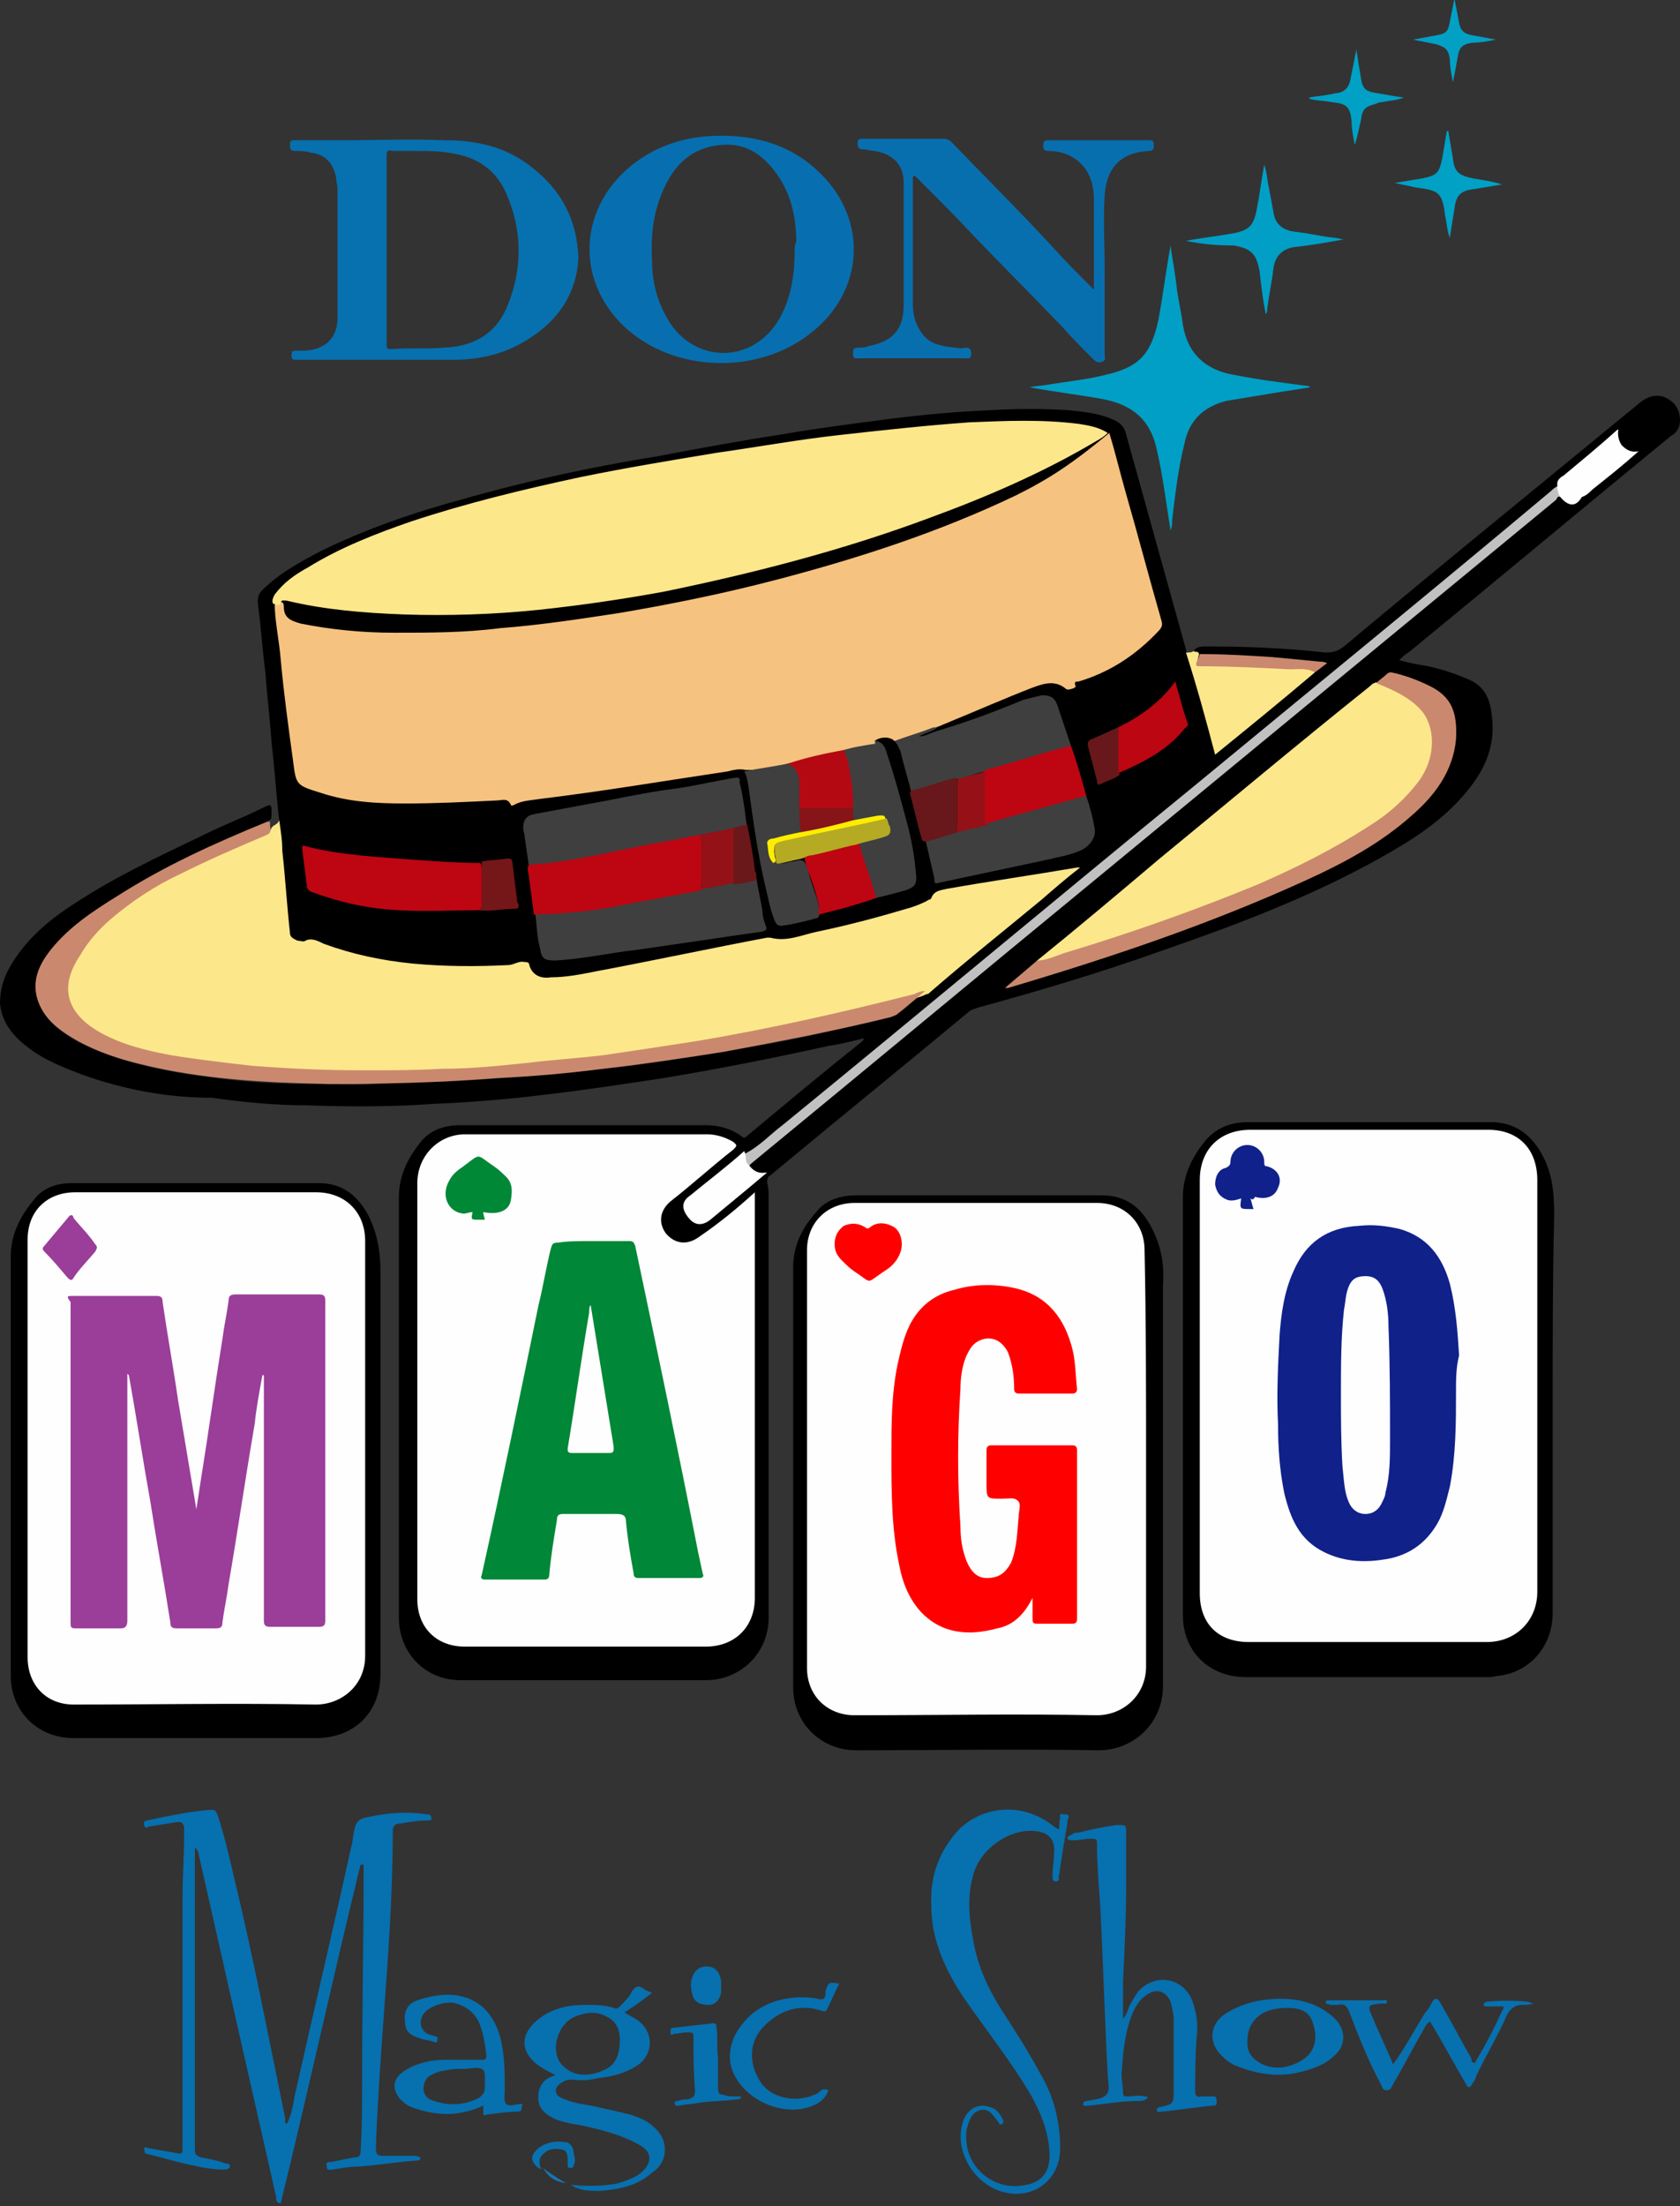 <?xml version="1.0" encoding="UTF-8"?> <svg xmlns="http://www.w3.org/2000/svg" width="64" height="84" viewBox="0 0 64 84" fill="none"><rect x="0" y="0" width="64" height="84" fill="#333333" stroke="none"/><g clip-path="url(#clip0)"><path d="M10.637 31.232C10.521 30.245 10.462 29.258 10.345 28.271C10.287 27.4 10.17 26.471 10.111 25.601C9.995 24.73 9.936 23.801 9.819 22.93C9.819 22.698 9.878 22.582 9.995 22.466C10.637 21.827 11.397 21.421 12.157 21.015C13.911 20.144 15.781 19.505 17.71 18.983C20.164 18.286 22.619 17.764 25.132 17.357C26.652 17.067 28.23 16.777 29.75 16.545C31.094 16.312 32.438 16.138 33.783 15.964C35.127 15.79 36.413 15.674 37.757 15.616C38.751 15.558 39.686 15.558 40.679 15.616C41.264 15.674 41.848 15.732 42.374 15.964C42.667 16.08 42.842 16.254 42.901 16.545C43.66 19.273 44.42 22.001 45.18 24.73C45.18 24.788 45.238 24.846 45.238 24.904C45.355 25.02 45.355 25.194 45.414 25.31C45.706 26.355 45.998 27.342 46.29 28.387C46.349 28.619 46.349 28.619 46.524 28.445C47.752 27.458 48.92 26.471 50.09 25.484C50.148 25.426 50.265 25.368 50.323 25.194C48.745 25.02 47.226 24.904 45.648 24.904C45.589 24.904 45.472 24.904 45.472 24.788C45.589 24.614 45.764 24.614 45.94 24.614C47.459 24.614 48.979 24.672 50.499 24.846C50.791 24.846 50.966 24.788 51.2 24.614C54.941 21.479 58.74 18.402 62.48 15.325C62.773 15.093 63.123 14.977 63.474 15.151C63.825 15.325 64 15.616 64 16.022C64 16.254 63.883 16.486 63.649 16.603C60.318 19.331 56.986 22.117 53.655 24.846C53.538 24.904 53.421 25.02 53.304 25.136C53.713 25.252 54.064 25.31 54.415 25.368C54.941 25.484 55.467 25.659 55.993 25.891C56.519 26.123 56.752 26.587 56.811 27.11C57.045 28.503 56.46 29.548 55.525 30.535C54.532 31.58 53.304 32.276 52.018 32.973C49.505 34.308 46.875 35.295 44.186 36.224C41.907 37.037 39.569 37.733 37.231 38.372C37.114 38.43 36.997 38.43 36.88 38.546C34.367 40.636 31.854 42.668 29.341 44.757C29.224 44.816 29.224 44.932 29.224 45.048C29.282 45.222 29.282 45.454 29.282 45.628C29.282 50.969 29.282 56.252 29.282 61.592C29.282 62.927 28.23 63.972 26.886 63.972C23.788 63.972 20.632 63.972 17.534 63.972C16.19 63.972 15.196 62.927 15.196 61.592C15.196 56.252 15.196 50.911 15.196 45.57C15.196 44.757 15.547 44.061 16.073 43.422C16.424 43.016 16.95 42.842 17.534 42.842C20.632 42.842 23.73 42.842 26.886 42.842C27.353 42.842 27.821 42.958 28.23 43.248C28.289 43.306 28.347 43.364 28.464 43.248C29.925 42.029 31.386 40.81 32.847 39.649C32.847 39.649 32.906 39.591 32.906 39.533C32.438 39.649 31.971 39.765 31.562 39.823C29.457 40.288 27.412 40.694 25.308 41.042C23.788 41.274 22.268 41.507 20.749 41.681C19.346 41.855 17.943 41.971 16.541 42.029C14.963 42.145 13.326 42.145 11.748 42.087C10.521 42.087 9.293 41.971 8.066 41.797C6.429 41.797 4.793 41.507 3.156 40.926C2.396 40.636 1.637 40.346 0.994 39.823C0.468 39.417 0.058 38.894 0 38.198C0 37.733 0.117 37.269 0.351 36.862C0.935 35.818 1.812 35.063 2.805 34.424C4.384 33.379 6.137 32.567 7.832 31.754C8.533 31.406 9.293 31.115 9.995 30.767C10.345 30.593 10.345 30.593 10.345 30.999C10.345 31.115 10.345 31.232 10.228 31.232C10.17 31.29 10.053 31.348 9.995 31.406C8.826 31.87 7.715 32.392 6.605 32.973C5.319 33.612 4.091 34.308 2.981 35.237C2.572 35.585 2.104 36.05 1.753 36.572C1.169 37.443 1.286 38.198 1.987 38.952C2.572 39.533 3.332 39.881 4.15 40.171C5.436 40.636 6.78 40.868 8.183 41.042C9.468 41.216 10.813 41.274 12.099 41.274C12.8 41.274 13.56 41.332 14.261 41.274C15.313 41.216 16.365 41.216 17.417 41.158C18.469 41.1 19.521 41.042 20.573 40.926C21.918 40.81 23.204 40.694 24.489 40.52C26.594 40.229 28.639 39.881 30.685 39.475C31.737 39.242 32.731 39.01 33.724 38.778C33.958 38.72 34.192 38.604 34.367 38.488C34.659 38.256 34.893 38.023 35.185 37.791C37.056 36.224 38.984 34.657 40.913 33.089C40.036 33.205 39.218 33.379 38.4 33.495C37.582 33.612 36.822 33.786 36.004 33.902C35.828 33.902 35.653 34.018 35.536 34.192C35.419 34.366 35.244 34.424 35.069 34.482C34.367 34.773 33.607 34.889 32.847 35.121C31.971 35.353 31.036 35.527 30.159 35.76C29.984 35.818 29.75 35.818 29.574 35.818C29.341 35.76 29.107 35.818 28.873 35.876C26.477 36.34 24.022 36.862 21.626 37.269C21.275 37.327 20.924 37.385 20.573 37.269C20.398 37.211 20.223 37.095 20.106 36.92C19.989 36.688 19.872 36.63 19.638 36.746C18.937 36.92 18.294 36.862 17.593 36.862C17.359 36.862 17.125 36.862 16.891 36.862C15.255 36.804 13.677 36.63 12.157 35.992C12.04 35.934 11.923 35.934 11.748 35.934C11.573 35.992 11.456 35.934 11.28 35.934C11.105 35.876 10.988 35.76 10.988 35.527C10.871 34.25 10.754 32.973 10.579 31.638C10.579 31.464 10.696 31.348 10.637 31.232Z" fill="black"></path><path d="M10.637 31.232C10.696 31.638 10.754 31.986 10.754 32.392C10.871 33.437 10.93 34.482 11.047 35.527C11.047 35.701 11.222 35.76 11.339 35.818C11.456 35.818 11.573 35.876 11.631 35.818C11.865 35.701 12.099 35.818 12.332 35.934C13.443 36.34 14.553 36.572 15.722 36.688C16.95 36.804 18.177 36.804 19.346 36.746C19.58 36.746 19.755 36.572 19.989 36.63C20.047 36.63 20.164 36.63 20.164 36.746C20.281 37.153 20.632 37.269 20.983 37.211C21.567 37.211 22.152 37.095 22.736 36.978C24.899 36.572 27.061 36.108 29.224 35.701C29.282 35.701 29.282 35.701 29.341 35.701C29.984 35.876 30.568 35.585 31.152 35.469C32.263 35.237 33.373 34.947 34.542 34.598C34.776 34.54 35.069 34.424 35.302 34.308C35.361 34.25 35.478 34.25 35.478 34.192C35.594 33.902 35.828 33.902 36.062 33.844C37.699 33.553 39.335 33.321 41.03 33.031C41.03 33.031 41.089 33.031 41.147 33.031C40.621 33.437 40.153 33.844 39.686 34.25C38.283 35.411 36.822 36.572 35.419 37.791C35.361 37.849 35.361 37.849 35.302 37.849C35.069 37.965 34.835 38.023 34.601 38.081C32.146 38.72 29.633 39.242 27.12 39.707C25.717 39.939 24.314 40.171 22.911 40.346C21.626 40.52 20.34 40.636 19.054 40.694C17.768 40.752 16.541 40.81 15.255 40.868C14.32 40.926 13.326 40.868 12.391 40.81C10.462 40.752 8.592 40.636 6.721 40.288C5.728 40.113 4.793 39.881 3.858 39.417C3.39 39.184 2.981 38.894 2.747 38.43C2.455 37.965 2.513 37.443 2.689 36.92C2.981 36.224 3.448 35.643 4.033 35.121C5.26 33.96 6.721 33.263 8.183 32.625C8.767 32.392 9.352 32.102 9.936 31.87C10.111 31.812 10.287 31.696 10.345 31.522C10.404 31.406 10.579 31.406 10.637 31.232Z" fill="#FDE78B"></path><path d="M59.149 53.465C59.149 56.135 59.149 58.748 59.149 61.418C59.149 62.637 58.331 63.624 57.162 63.798C57.045 63.798 56.869 63.856 56.752 63.856C53.655 63.856 50.557 63.856 47.459 63.856C46.29 63.856 45.355 63.16 45.121 62.057C45.063 61.824 45.063 61.592 45.063 61.36C45.063 56.077 45.063 50.853 45.063 45.57C45.063 44.757 45.414 44.061 45.881 43.48C46.29 42.958 46.875 42.726 47.518 42.726C50.615 42.726 53.713 42.726 56.811 42.726C57.746 42.726 58.389 43.248 58.798 44.061C59.149 44.757 59.207 45.454 59.207 46.267C59.149 48.589 59.149 51.027 59.149 53.465Z" fill="black"></path><path d="M0.409 55.787C0.409 53.117 0.409 50.446 0.409 47.834C0.409 47.021 0.76 46.325 1.286 45.686C1.637 45.222 2.163 45.048 2.747 45.048C5.903 45.048 9.059 45.048 12.157 45.048C13.034 45.048 13.618 45.512 14.027 46.267C14.378 46.963 14.495 47.66 14.495 48.473C14.495 53.581 14.495 58.632 14.495 63.74C14.495 65.191 13.501 66.178 12.04 66.178C8.942 66.178 5.845 66.178 2.805 66.178C1.403 66.178 0.409 65.133 0.409 63.798C0.409 61.128 0.409 58.458 0.409 55.787Z" fill="black"></path><path d="M44.303 56.252C44.303 58.922 44.303 61.534 44.303 64.204C44.303 65.598 43.193 66.643 41.848 66.643C38.751 66.585 35.653 66.643 32.614 66.643C31.269 66.643 30.217 65.598 30.217 64.263C30.217 58.922 30.217 53.581 30.217 48.24C30.217 47.428 30.568 46.731 31.094 46.151C31.445 45.686 32.029 45.512 32.614 45.512C35.711 45.512 38.868 45.512 41.965 45.512C42.901 45.512 43.485 45.977 43.894 46.789C44.245 47.486 44.362 48.182 44.303 48.937C44.303 51.375 44.303 53.813 44.303 56.252Z" fill="black"></path><path d="M41.673 11.03C41.673 10.507 41.673 10.043 41.673 9.636C41.673 8.94 41.673 8.301 41.673 7.605C41.673 6.908 41.439 6.269 40.738 5.921C40.504 5.805 40.212 5.747 39.92 5.747C39.744 5.747 39.744 5.631 39.744 5.515C39.744 5.341 39.861 5.341 39.92 5.341C41.206 5.341 42.491 5.341 43.777 5.341C43.894 5.341 43.953 5.341 43.953 5.515C43.953 5.631 43.953 5.747 43.777 5.747C42.55 5.805 42.141 6.56 42.082 7.431C42.024 8.359 42.082 9.346 42.082 10.275C42.082 11.378 42.082 12.423 42.082 13.526C42.082 13.584 42.141 13.7 42.024 13.758C41.907 13.816 41.79 13.816 41.673 13.7C41.264 13.294 40.855 12.887 40.446 12.423C39.335 11.262 38.166 10.101 37.056 8.94C36.354 8.185 35.653 7.489 34.893 6.734L34.835 6.676L34.776 6.734C34.776 8.359 34.776 9.985 34.776 11.61C34.776 12.017 34.893 12.423 35.185 12.771C35.478 13.12 35.887 13.178 36.354 13.236C36.471 13.236 36.588 13.294 36.764 13.236C36.939 13.236 36.997 13.294 36.997 13.468C36.997 13.7 36.88 13.642 36.764 13.642C35.419 13.642 34.075 13.642 32.731 13.642C32.614 13.642 32.497 13.7 32.497 13.468C32.497 13.294 32.497 13.236 32.731 13.236C32.847 13.236 32.964 13.236 33.081 13.178C34.017 13.003 34.426 12.539 34.426 11.61C34.426 10.043 34.426 8.475 34.426 6.966C34.426 6.269 34.017 5.863 33.315 5.747C33.198 5.747 33.023 5.689 32.906 5.689C32.731 5.689 32.672 5.631 32.672 5.457C32.672 5.283 32.731 5.283 32.906 5.283C33.9 5.283 34.952 5.283 35.945 5.283C36.062 5.283 36.179 5.341 36.237 5.399C37.523 6.734 38.868 8.069 40.153 9.462C40.621 9.985 41.147 10.507 41.673 11.03Z" fill="#086FAF"></path><path d="M10.287 31.464C10.345 31.638 10.287 31.754 10.111 31.812C9.001 32.276 7.949 32.741 6.897 33.263C5.903 33.728 5.026 34.308 4.208 35.005C3.741 35.411 3.332 35.876 3.039 36.398C2.221 37.617 2.572 38.604 3.799 39.301C4.617 39.765 5.553 39.997 6.488 40.171C7.54 40.346 8.592 40.462 9.585 40.578C11.047 40.694 12.449 40.752 13.911 40.752C14.904 40.752 15.839 40.752 16.833 40.694C17.943 40.694 19.054 40.578 20.164 40.462C21.099 40.346 22.093 40.288 23.028 40.171C24.197 39.997 25.366 39.823 26.477 39.649C29.282 39.184 32.088 38.546 34.835 37.849C34.952 37.791 35.069 37.733 35.244 37.733C34.893 38.023 34.542 38.314 34.192 38.604C34.133 38.662 34.075 38.662 33.958 38.72C31.854 39.243 29.691 39.649 27.529 40.055C26.009 40.288 24.489 40.52 22.97 40.694C21.626 40.868 20.34 40.984 18.995 41.042C16.833 41.216 14.67 41.274 12.508 41.274C10.111 41.216 7.715 41.1 5.377 40.52C4.384 40.288 3.39 39.939 2.513 39.359C1.987 39.01 1.578 38.604 1.403 37.965C1.227 37.269 1.52 36.688 1.929 36.166C2.63 35.295 3.507 34.715 4.442 34.134C6.254 32.973 8.183 32.102 10.17 31.29C10.17 31.29 10.228 31.29 10.287 31.29C10.287 31.348 10.287 31.406 10.287 31.464Z" fill="#CA896E"></path><path d="M44.595 20.202C44.42 19.157 44.303 18.112 44.069 17.125C43.836 16.022 43.193 15.442 42.082 15.209C41.147 15.035 40.153 14.919 39.218 14.745C39.511 14.687 39.744 14.687 40.036 14.629C40.738 14.513 41.381 14.455 42.082 14.28C43.368 13.99 43.836 13.526 44.128 12.191C44.303 11.262 44.42 10.275 44.595 9.346C44.654 9.869 44.771 10.391 44.829 10.972C44.888 11.436 45.005 11.9 45.063 12.365C45.238 13.468 45.94 14.106 47.05 14.28C47.927 14.455 48.862 14.571 49.739 14.687C49.797 14.687 49.856 14.687 49.914 14.745C49.563 14.803 49.213 14.861 48.804 14.919C48.102 15.035 47.401 15.151 46.7 15.267C45.823 15.5 45.297 16.022 45.121 16.893C44.888 17.822 44.771 18.808 44.654 19.795C44.654 19.97 44.654 20.028 44.595 20.202Z" fill="#019FC5"></path><path d="M45.472 24.788C45.531 24.846 45.589 24.788 45.648 24.846C45.706 24.904 45.648 24.962 45.648 25.02C45.589 25.194 45.648 25.252 45.823 25.252C46.583 25.252 47.401 25.252 48.161 25.31C48.687 25.31 49.213 25.368 49.797 25.426C49.914 25.426 50.031 25.426 50.09 25.601C48.862 26.645 47.576 27.69 46.29 28.735C45.94 27.4 45.589 26.123 45.18 24.846C45.297 24.846 45.414 24.846 45.472 24.788Z" fill="#FDE78B"></path><path d="M45.18 9.172C45.764 9.056 46.349 8.998 46.992 8.882C47.576 8.766 47.752 8.592 47.868 8.011C47.985 7.431 48.044 6.908 48.161 6.269C48.278 6.618 48.278 6.908 48.336 7.14C48.395 7.431 48.453 7.779 48.511 8.069C48.57 8.533 48.862 8.766 49.33 8.824C49.856 8.882 50.323 8.998 50.849 9.056C50.966 9.056 51.083 9.114 51.2 9.114C50.557 9.23 49.914 9.346 49.33 9.404C48.862 9.462 48.57 9.753 48.511 10.217C48.453 10.739 48.336 11.262 48.278 11.726C48.278 11.784 48.278 11.9 48.219 11.959C48.102 11.378 48.044 10.855 47.985 10.333C47.868 9.695 47.693 9.462 46.992 9.346C46.29 9.346 45.764 9.288 45.18 9.172Z" fill="#019FC5"></path><path d="M53.129 6.966C53.48 6.908 53.83 6.85 54.181 6.792C54.765 6.676 54.824 6.56 54.941 6.037C54.999 5.689 55.058 5.341 55.116 4.992C55.116 4.992 55.116 4.992 55.174 4.992C55.233 5.341 55.291 5.689 55.35 6.037C55.408 6.56 55.584 6.676 56.11 6.792C56.46 6.85 56.869 6.908 57.22 7.024C56.869 7.082 56.519 7.14 56.168 7.198C55.642 7.256 55.467 7.431 55.408 7.953C55.35 8.301 55.291 8.65 55.233 9.056C55.116 8.766 55.116 8.475 55.057 8.243C54.941 7.314 54.824 7.256 53.947 7.14C53.655 7.082 53.421 7.024 53.129 6.966C53.129 7.024 53.129 6.966 53.129 6.966Z" fill="#01A0C5"></path><path d="M51.609 5.515C51.551 5.225 51.492 4.934 51.492 4.644C51.434 4.064 51.317 3.947 50.732 3.889C50.44 3.831 50.148 3.831 49.914 3.773C49.914 3.773 49.914 3.773 49.856 3.715C50.148 3.657 50.382 3.657 50.615 3.599C50.732 3.599 50.849 3.541 50.966 3.541C51.258 3.483 51.375 3.309 51.434 3.077C51.492 2.786 51.551 2.496 51.609 2.206C51.609 2.09 51.668 2.032 51.668 1.858C51.726 2.264 51.785 2.612 51.843 2.961C51.901 3.367 52.018 3.483 52.427 3.541C52.778 3.599 53.07 3.657 53.48 3.715C53.187 3.831 52.895 3.831 52.661 3.889C52.603 3.889 52.544 3.889 52.427 3.947C52.018 4.064 51.901 4.122 51.843 4.586C51.785 4.818 51.726 5.167 51.609 5.515C51.668 5.515 51.668 5.515 51.609 5.515Z" fill="#01A0C5"></path><path d="M55.35 3.135C55.291 2.844 55.233 2.554 55.233 2.264C55.174 1.858 55.057 1.8 54.707 1.683C54.415 1.625 54.122 1.567 53.83 1.509C54.122 1.451 54.473 1.393 54.765 1.335C55.116 1.277 55.174 1.161 55.233 0.813C55.291 0.522 55.35 0.232 55.408 -0.058C55.467 0.232 55.525 0.58 55.584 0.871C55.642 1.161 55.759 1.277 56.051 1.335C56.343 1.393 56.694 1.451 56.986 1.509C56.694 1.567 56.402 1.625 56.11 1.625C55.7 1.683 55.584 1.8 55.525 2.206C55.467 2.554 55.408 2.844 55.35 3.135Z" fill="#02A0C5"></path><path d="M34.075 28.213C33.9 28.039 33.549 28.039 33.315 28.213H33.373C33.49 28.329 33.432 28.329 33.315 28.387C33.14 28.445 32.964 28.445 32.847 28.445C32.614 28.503 32.38 28.503 32.146 28.561C31.386 28.735 30.685 28.91 29.984 29.084C29.574 29.2 29.107 29.258 28.698 29.316C28.581 29.316 28.464 29.316 28.405 29.316C28.172 29.258 27.938 29.316 27.704 29.374C25.366 29.722 22.97 30.128 20.573 30.419C20.223 30.477 19.872 30.477 19.58 30.651C19.521 30.651 19.521 30.709 19.463 30.651C19.346 30.361 19.112 30.477 18.937 30.477C17.768 30.535 16.599 30.593 15.43 30.593C14.32 30.593 13.268 30.535 12.216 30.187C11.28 29.896 11.28 29.896 11.164 28.968C10.988 27.69 10.813 26.413 10.696 25.136C10.637 24.381 10.462 23.627 10.462 22.93C10.579 22.872 10.637 22.93 10.754 22.93C10.813 22.988 10.813 23.046 10.813 23.104C10.813 23.511 11.047 23.627 11.456 23.743C12.625 23.975 13.794 24.091 15.021 24.091C16.365 24.091 17.71 24.091 19.054 23.917C20.573 23.801 22.093 23.569 23.613 23.337C25.658 22.988 27.646 22.582 29.633 22.059C32.731 21.247 35.77 20.26 38.692 18.867C39.978 18.228 40.855 17.648 42.258 16.486C42.491 17.241 42.667 17.996 42.9 18.809C43.368 20.434 43.777 22.001 44.245 23.627C44.303 23.801 44.245 23.917 44.128 24.033C43.251 24.962 42.258 25.601 41.089 25.949C40.972 25.949 40.913 25.949 40.972 26.123C41.03 26.181 40.679 26.297 40.621 26.239C40.212 25.891 39.803 26.007 39.335 26.181C38.283 26.587 37.231 27.052 36.237 27.458C36.12 27.516 35.945 27.574 35.828 27.632C35.361 27.806 34.893 27.981 34.484 28.155C34.25 28.213 34.192 28.271 34.075 28.213Z" fill="#F6C27F"></path><path d="M28.756 45.396C28.756 45.512 28.756 45.628 28.756 45.686C28.756 50.737 28.756 55.787 28.756 60.838C28.756 61.941 27.996 62.695 26.886 62.695C23.847 62.695 20.749 62.695 17.71 62.695C16.599 62.695 15.898 61.941 15.898 60.896C15.898 55.613 15.898 50.33 15.898 45.048C15.898 44.003 16.716 43.19 17.71 43.19C20.807 43.19 23.905 43.19 26.944 43.19C27.295 43.19 27.646 43.306 27.938 43.48C28.055 43.596 28.113 43.596 27.938 43.77C27.12 44.409 26.36 45.106 25.541 45.744C25.132 46.093 25.074 46.557 25.366 46.963C25.717 47.37 26.184 47.428 26.652 47.08C27.412 46.557 28.055 46.035 28.756 45.396Z" fill="#FEFEFE"></path><path d="M10.696 22.988C10.579 23.104 10.521 22.988 10.404 22.988C10.345 22.872 10.404 22.756 10.462 22.64C10.813 22.175 11.222 21.885 11.748 21.595C12.975 20.84 14.32 20.318 15.664 19.854C17.768 19.157 19.931 18.634 22.093 18.17C23.788 17.822 25.542 17.531 27.295 17.241C28.931 17.009 30.51 16.719 32.146 16.545C33.724 16.37 35.302 16.196 36.939 16.08C38.342 16.022 39.686 15.964 41.089 16.138C41.439 16.196 41.848 16.254 42.199 16.486C42.082 16.603 41.907 16.719 41.79 16.777C39.744 17.996 37.582 18.925 35.361 19.737C32.088 20.956 28.698 21.827 25.308 22.524C23.73 22.814 22.152 23.046 20.515 23.22C18.82 23.395 17.067 23.453 15.372 23.395C13.852 23.337 12.391 23.22 10.93 22.872C10.813 22.872 10.696 22.814 10.696 22.988Z" fill="#FDE78B"></path><path d="M39.511 36.572C41.089 35.295 42.608 34.018 44.186 32.683C46.875 30.477 49.505 28.271 52.194 26.123C52.252 26.065 52.31 26.007 52.369 26.007C52.427 25.949 52.486 26.007 52.544 26.007C53.012 26.181 53.421 26.355 53.83 26.645C54.532 27.168 54.824 28.155 54.473 29.026C54.181 29.722 53.713 30.245 53.129 30.767C51.843 31.87 50.323 32.625 48.804 33.321C47.459 33.96 46.057 34.482 44.712 35.005C43.076 35.585 41.439 36.108 39.803 36.63C39.686 36.63 39.569 36.746 39.511 36.572Z" fill="#FDE78B"></path><path d="M20.164 33.089C20.106 32.683 20.047 32.276 19.989 31.87C19.989 31.754 19.931 31.638 19.931 31.522C19.931 31.232 20.047 31.057 20.34 30.999C21.275 30.825 22.21 30.651 23.145 30.477C24.022 30.303 24.899 30.128 25.834 30.012C26.594 29.896 27.295 29.722 28.055 29.606C28.23 29.606 28.172 29.722 28.172 29.78C28.289 30.245 28.347 30.651 28.405 31.115C28.405 31.232 28.464 31.406 28.464 31.522C28.289 31.638 28.113 31.638 27.938 31.696C27.47 31.812 27.003 31.87 26.594 31.986C25.015 32.334 23.379 32.625 21.801 32.915C21.45 32.973 21.041 33.031 20.632 33.031C20.457 32.973 20.281 32.973 20.164 33.089Z" fill="#3F3F3F"></path><path d="M59.441 18.925C59.324 18.867 59.324 18.983 59.266 19.041C53.421 23.859 47.635 28.619 41.79 33.437C37.406 37.037 33.081 40.636 28.698 44.235C28.639 44.293 28.522 44.351 28.522 44.467C28.23 44.351 28.347 44.119 28.347 43.945C28.931 43.654 29.341 43.19 29.808 42.842C35.069 38.546 40.27 34.192 45.531 29.896C50.031 26.181 54.59 22.466 59.09 18.692C59.149 18.634 59.207 18.576 59.324 18.518C59.441 18.576 59.441 18.75 59.441 18.925Z" fill="#C1C1C1"></path><path d="M28.815 33.437C28.873 33.844 28.99 34.308 29.048 34.715C29.048 34.889 29.107 35.063 29.165 35.237C29.224 35.353 29.224 35.411 29.048 35.469C28.23 35.585 27.412 35.701 26.652 35.818C25.834 35.934 25.074 36.05 24.256 36.166C23.204 36.282 22.21 36.514 21.158 36.572C20.749 36.572 20.632 36.514 20.573 36.108C20.457 35.701 20.457 35.295 20.398 34.831C20.515 34.715 20.632 34.715 20.749 34.715C22.385 34.657 23.963 34.308 25.542 34.018C25.951 33.96 26.301 33.902 26.71 33.786C27.12 33.728 27.529 33.612 27.938 33.553C28.23 33.553 28.522 33.495 28.815 33.437Z" fill="#3F3F3F"></path><path d="M39.511 36.572C39.861 36.572 40.212 36.398 40.562 36.282C43.076 35.527 45.531 34.657 47.927 33.67C49.388 33.031 50.791 32.334 52.135 31.464C52.895 30.999 53.538 30.419 54.064 29.722C54.648 28.909 54.707 27.864 54.239 27.168C53.889 26.703 53.362 26.413 52.837 26.181C52.72 26.123 52.544 26.065 52.427 26.007C52.544 25.891 52.72 25.775 52.837 25.659C52.895 25.601 52.953 25.601 53.012 25.601C53.538 25.717 54.005 25.891 54.473 26.123C55.291 26.529 55.525 27.11 55.467 28.155C55.35 29.374 54.648 30.303 53.772 31.057C52.603 32.102 51.2 32.857 49.797 33.495C46.115 35.179 42.316 36.456 38.4 37.617C38.4 37.617 38.342 37.617 38.283 37.617C38.692 37.269 39.101 36.92 39.511 36.572Z" fill="#CA896E"></path><path d="M26.71 33.902C25.775 34.076 24.84 34.25 23.905 34.424C23.087 34.598 22.268 34.715 21.392 34.773C21.041 34.831 20.69 34.773 20.34 34.831C20.281 34.366 20.223 33.96 20.164 33.495C20.164 33.379 20.106 33.205 20.106 33.089C20.106 32.973 20.106 32.915 20.281 32.915C21.976 32.799 23.613 32.334 25.308 32.044C25.717 31.986 26.126 31.87 26.535 31.812C26.652 31.754 26.71 31.87 26.71 31.928C26.769 32.567 26.769 33.147 26.71 33.786C26.769 33.844 26.769 33.844 26.71 33.902Z" fill="#BD0612"></path><path d="M34.075 28.213C34.542 28.039 34.952 27.923 35.419 27.748C35.536 27.69 35.594 27.69 35.711 27.69C35.536 27.864 35.302 27.864 35.01 28.039C35.244 28.039 35.419 27.923 35.594 27.864C36.764 27.516 37.874 27.11 38.984 26.645C39.218 26.587 39.452 26.529 39.686 26.471C39.978 26.471 40.153 26.529 40.27 26.82C40.446 27.342 40.621 27.864 40.796 28.387C40.738 28.445 40.679 28.503 40.563 28.503C39.569 28.793 38.517 29.084 37.523 29.374C37.173 29.432 36.822 29.606 36.471 29.664C35.887 29.838 35.302 30.012 34.718 30.187C34.601 29.664 34.426 29.142 34.309 28.619C34.25 28.503 34.192 28.329 34.075 28.213Z" fill="#3F3F3F"></path><path d="M18.236 34.657C17.242 34.657 16.248 34.715 15.196 34.657C14.027 34.599 12.975 34.366 11.865 33.96C11.748 33.902 11.69 33.844 11.69 33.728C11.631 33.263 11.573 32.799 11.514 32.334C11.514 32.218 11.514 32.16 11.631 32.218C12.975 32.567 14.378 32.625 15.839 32.741C16.657 32.799 17.476 32.857 18.294 32.857C18.352 32.915 18.352 33.031 18.352 33.147C18.352 33.553 18.352 34.018 18.352 34.424C18.411 34.482 18.411 34.599 18.236 34.657Z" fill="#BD0612"></path><path d="M41.381 30.303C41.498 30.651 41.615 31.057 41.673 31.406C41.79 31.812 41.615 32.102 41.264 32.334C40.796 32.567 40.329 32.625 39.861 32.741C38.517 33.031 37.114 33.321 35.77 33.612C35.594 33.67 35.594 33.612 35.594 33.437C35.478 32.915 35.361 32.45 35.244 31.928C35.653 31.812 36.12 31.696 36.53 31.58C36.939 31.464 37.289 31.348 37.699 31.232C38.868 30.883 40.036 30.593 41.147 30.245C41.147 30.303 41.264 30.245 41.381 30.303Z" fill="#3F3F3F"></path><path d="M32.146 28.561C32.497 28.445 32.906 28.387 33.257 28.329C33.315 28.329 33.373 28.329 33.315 28.213C33.607 28.213 33.724 28.445 33.783 28.677C34.075 29.548 34.309 30.419 34.542 31.29C34.718 31.928 34.835 32.567 34.893 33.263C34.952 33.67 34.835 33.786 34.484 33.902C34.075 34.018 33.607 34.134 33.14 34.25C33.081 34.192 33.081 34.134 33.023 34.076C32.906 33.495 32.672 32.973 32.497 32.451C32.497 32.334 32.438 32.276 32.438 32.16C32.497 32.044 32.614 32.044 32.731 31.986C32.964 31.928 33.14 31.87 33.373 31.812C33.666 31.696 33.724 31.638 33.666 31.348C33.666 31.29 33.607 31.232 33.607 31.173C33.549 31.057 33.432 31.115 33.315 31.115C33.14 31.173 32.906 31.173 32.731 31.232C32.614 31.232 32.497 31.29 32.38 31.232C32.263 31.115 32.322 30.941 32.322 30.767C32.322 30.07 32.263 29.374 32.029 28.735C32.146 28.677 32.088 28.619 32.146 28.561Z" fill="#3F3F3F"></path><path d="M28.347 29.374C28.873 29.258 29.399 29.2 29.984 29.084C30.276 29.084 30.393 29.316 30.451 29.548C30.568 29.78 30.51 30.07 30.51 30.361C30.51 30.535 30.51 30.651 30.51 30.825C30.51 31.115 30.568 31.406 30.51 31.696C30.451 31.812 30.334 31.812 30.276 31.87C30.042 31.928 29.867 31.986 29.633 31.986C29.457 32.044 29.399 32.102 29.457 32.276C29.516 32.451 29.516 32.683 29.633 32.857C29.867 32.915 30.042 32.799 30.217 32.799C30.334 32.799 30.451 32.683 30.627 32.799C30.802 33.031 30.802 33.321 30.919 33.612C31.036 33.96 31.152 34.25 31.211 34.598C31.211 34.715 31.269 34.831 31.152 34.947C30.743 35.063 30.276 35.179 29.867 35.237C29.633 35.295 29.574 35.179 29.516 35.063C29.341 34.657 29.282 34.25 29.165 33.786C28.873 32.567 28.698 31.29 28.522 30.012C28.464 29.722 28.464 29.548 28.347 29.374Z" fill="#3F3F3F"></path><path d="M41.381 30.303C40.27 30.593 39.101 30.941 37.991 31.232C37.874 31.29 37.757 31.29 37.64 31.348C37.523 31.406 37.465 31.29 37.465 31.173C37.465 30.593 37.465 30.012 37.465 29.432C37.465 29.374 37.523 29.316 37.523 29.316C38.634 29.026 39.686 28.677 40.796 28.387C41.03 29.026 41.206 29.664 41.381 30.303Z" fill="#BD0612"></path><path d="M42.608 27.69C43.426 27.284 44.186 26.762 44.771 25.949C44.946 26.529 45.063 27.052 45.238 27.516C45.297 27.632 45.18 27.69 45.121 27.748C44.654 28.329 44.069 28.735 43.368 29.084C43.134 29.2 42.901 29.316 42.608 29.432C42.491 29.374 42.491 29.316 42.491 29.2C42.491 28.735 42.491 28.271 42.491 27.864C42.491 27.806 42.55 27.748 42.608 27.69Z" fill="#BC0612"></path><path d="M31.152 34.831C31.269 34.598 31.152 34.308 31.094 34.076C30.977 33.612 30.743 33.147 30.627 32.625C30.685 32.509 30.743 32.509 30.86 32.509C31.386 32.392 31.912 32.218 32.438 32.102C32.555 32.102 32.614 32.044 32.731 32.102C32.906 32.799 33.198 33.495 33.373 34.192C32.555 34.482 31.854 34.657 31.152 34.831Z" fill="#BD0612"></path><path d="M59.441 18.925C59.324 18.75 59.324 18.576 59.324 18.402C59.324 18.286 59.441 18.17 59.558 18.112C60.259 17.531 60.961 16.951 61.604 16.37C61.604 16.37 61.662 16.37 61.662 16.312C61.604 16.545 61.662 16.777 61.779 16.951C61.954 17.125 62.13 17.241 62.422 17.183C61.837 17.706 61.253 18.17 60.669 18.634C60.552 18.75 60.435 18.867 60.259 18.925C60.026 19.331 59.733 19.273 59.441 18.925Z" fill="#FEFEFE"></path><path d="M28.347 43.829C28.464 44.003 28.347 44.235 28.522 44.351C28.698 44.583 28.873 44.699 29.224 44.641C28.815 44.99 28.464 45.28 28.113 45.57C27.763 45.86 27.412 46.151 27.061 46.441C26.769 46.673 26.477 46.673 26.243 46.383C25.951 46.035 25.951 45.744 26.301 45.512C27.003 44.932 27.704 44.409 28.347 43.829Z" fill="#FEFEFE"></path><path d="M36.471 31.696C36.062 31.812 35.711 31.928 35.302 32.044C35.244 32.044 35.185 32.044 35.127 31.986C34.952 31.406 34.835 30.825 34.659 30.187C34.776 30.012 34.952 30.07 35.069 30.012C35.478 29.896 35.945 29.722 36.413 29.606C36.471 29.664 36.471 29.78 36.471 29.896C36.471 30.419 36.471 30.883 36.471 31.406C36.53 31.464 36.53 31.58 36.471 31.696Z" fill="#68181A"></path><path d="M18.236 34.657C18.294 34.599 18.352 34.54 18.352 34.424C18.352 33.902 18.352 33.321 18.352 32.799C18.703 32.741 18.995 32.741 19.346 32.683C19.521 32.683 19.521 32.799 19.521 32.857C19.58 33.321 19.638 33.786 19.697 34.25C19.697 34.308 19.697 34.366 19.755 34.424C19.755 34.54 19.755 34.599 19.638 34.599C19.171 34.599 18.703 34.715 18.236 34.657Z" fill="#751619"></path><path d="M50.09 25.601C49.797 25.426 49.447 25.484 49.154 25.484C47.985 25.426 46.875 25.368 45.706 25.368C45.589 25.368 45.531 25.368 45.589 25.194C45.648 25.078 45.706 24.962 45.706 24.904C46.641 24.904 47.518 24.962 48.453 25.02C49.038 25.078 49.68 25.136 50.265 25.194C50.382 25.194 50.44 25.194 50.557 25.252C50.382 25.368 50.265 25.484 50.09 25.601Z" fill="#CA886E"></path><path d="M42.608 27.69C42.608 28.213 42.608 28.793 42.608 29.316C42.608 29.374 42.608 29.432 42.667 29.49C42.433 29.664 42.199 29.722 41.965 29.838C41.848 29.896 41.79 29.896 41.79 29.722C41.673 29.258 41.556 28.851 41.439 28.387C41.439 28.271 41.439 28.213 41.556 28.155C41.848 28.039 42.199 27.864 42.608 27.69Z" fill="#68181A"></path><path d="M28.815 33.437C28.815 33.553 28.698 33.553 28.639 33.553C28.405 33.612 28.172 33.67 27.938 33.67C27.88 33.612 27.88 33.495 27.88 33.379C27.88 32.857 27.88 32.334 27.88 31.812C27.88 31.696 27.88 31.638 27.938 31.522C28.113 31.464 28.289 31.406 28.464 31.406C28.581 31.986 28.698 32.567 28.756 33.147C28.815 33.263 28.815 33.321 28.815 33.437Z" fill="#6B181A"></path><path d="M58.564 52.769C58.564 55.381 58.564 57.993 58.564 60.605C58.564 61.708 57.746 62.521 56.636 62.521C53.596 62.521 50.615 62.521 47.576 62.521C46.407 62.521 45.706 61.824 45.706 60.663C45.706 55.439 45.706 50.156 45.706 44.932C45.706 43.77 46.466 43.016 47.635 43.016C50.674 43.016 53.655 43.016 56.694 43.016C57.863 43.016 58.564 43.77 58.564 44.932C58.564 47.544 58.564 50.156 58.564 52.769Z" fill="#FEFEFE"></path><path d="M1.052 55.149C1.052 52.478 1.052 49.866 1.052 47.196C1.052 46.093 1.812 45.396 2.864 45.396C5.903 45.396 9.001 45.396 12.04 45.396C13.151 45.396 13.911 46.151 13.911 47.254C13.911 52.536 13.911 57.761 13.911 63.044C13.911 64.204 12.975 64.901 12.04 64.901C8.942 64.843 5.903 64.901 2.805 64.901C1.753 64.901 1.052 64.147 1.052 63.102C1.052 60.431 1.052 57.819 1.052 55.149Z" fill="#FEFEFE"></path><path d="M43.66 55.555C43.66 58.167 43.66 60.838 43.66 63.45C43.66 64.553 42.783 65.308 41.79 65.308C38.692 65.249 35.653 65.308 32.555 65.308C31.503 65.308 30.743 64.553 30.743 63.508C30.743 58.225 30.743 52.885 30.743 47.602C30.743 46.557 31.503 45.802 32.555 45.802C35.653 45.802 38.692 45.802 41.79 45.802C42.842 45.802 43.602 46.557 43.602 47.602C43.66 50.272 43.66 52.943 43.66 55.555Z" fill="#FEFEFE"></path><path d="M20.281 6.386C19.288 5.573 18.119 5.341 16.95 5.341C15.664 5.283 14.32 5.341 13.034 5.341C12.449 5.341 11.806 5.341 11.222 5.341C11.047 5.341 11.047 5.399 11.047 5.515C11.047 5.631 11.047 5.747 11.222 5.747C11.397 5.747 11.631 5.747 11.806 5.805C12.391 5.863 12.683 6.211 12.8 6.734C12.8 6.908 12.858 7.024 12.858 7.198C12.858 8.475 12.858 9.811 12.858 11.088C12.858 11.436 12.858 11.726 12.858 12.075C12.858 12.887 12.391 13.294 11.631 13.352C11.514 13.352 11.397 13.352 11.339 13.352C11.164 13.352 11.105 13.352 11.105 13.526C11.105 13.7 11.164 13.7 11.339 13.7C12.332 13.7 13.326 13.7 14.378 13.7C15.313 13.7 16.307 13.7 17.242 13.7C18.294 13.7 19.288 13.468 20.164 12.887C21.275 12.191 21.976 11.146 22.035 9.811C21.976 8.359 21.392 7.256 20.281 6.386ZM19.346 11.61C18.937 12.655 18.119 13.178 16.95 13.236C16.248 13.294 15.605 13.236 14.904 13.294C14.729 13.294 14.729 13.236 14.729 13.12C14.729 10.739 14.729 8.359 14.729 5.921C14.729 5.747 14.787 5.689 14.963 5.747C15.255 5.747 15.489 5.747 15.781 5.747C16.307 5.747 16.833 5.747 17.359 5.863C18.294 6.037 18.937 6.56 19.288 7.372C19.872 8.708 19.931 10.159 19.346 11.61Z" fill="#0770AF"></path><path d="M31.269 6.618C30.217 5.573 28.931 5.167 27.47 5.167C26.184 5.167 25.015 5.515 24.022 6.328C21.976 8.011 21.918 10.855 23.963 12.597C25.892 14.223 28.99 14.223 30.919 12.655C32.906 11.088 33.081 8.417 31.269 6.618ZM30.276 9.462C30.276 10.391 30.159 11.32 29.691 12.133C28.698 13.874 26.418 13.874 25.425 12.133C25.015 11.436 24.84 10.681 24.84 9.927C24.782 8.882 24.899 7.895 25.425 6.908C25.892 6.037 26.594 5.573 27.529 5.515C28.347 5.457 28.931 5.805 29.457 6.444C30.101 7.256 30.334 8.185 30.334 9.23C30.276 9.288 30.276 9.404 30.276 9.462Z" fill="#076FAF"></path><path d="M15.722 82.084C15.372 82.084 15.079 82.084 14.729 82.084C14.378 82.084 14.32 82.084 14.32 81.736C14.378 80.111 14.495 78.485 14.612 76.86C14.787 74.48 14.963 72.1 14.963 69.719C14.963 69.545 15.021 69.429 15.255 69.429C15.605 69.371 15.956 69.313 16.307 69.313C16.365 69.313 16.482 69.313 16.424 69.197C16.424 69.081 16.307 69.081 16.248 69.081C15.489 68.965 14.729 69.023 13.969 69.197C13.677 69.255 13.56 69.371 13.501 69.662C13.443 69.894 13.443 70.126 13.384 70.3C12.683 73.493 11.923 76.686 11.222 79.82C11.164 80.169 11.105 80.517 10.93 80.865C10.813 80.807 10.871 80.749 10.871 80.691C10.228 77.556 9.644 74.48 8.884 71.345C8.709 70.59 8.533 69.836 8.3 69.139C8.241 69.023 8.241 68.907 8.066 68.907C7.247 68.965 6.429 69.139 5.611 69.313C5.553 69.313 5.436 69.371 5.494 69.487C5.494 69.603 5.611 69.603 5.669 69.545C6.02 69.487 6.429 69.429 6.78 69.371C6.955 69.371 6.955 69.429 7.014 69.545C7.014 69.662 7.014 69.719 7.014 69.836C7.014 70.648 6.955 71.403 6.955 72.216C6.955 74.189 6.955 76.163 6.955 78.195C6.955 79.356 6.955 80.575 6.955 81.736C6.955 82.026 6.955 82.026 6.663 81.968C6.312 81.91 6.02 81.852 5.669 81.794C5.611 81.794 5.494 81.678 5.494 81.852C5.494 81.968 5.553 82.026 5.669 82.026C6.137 82.142 6.546 82.259 7.014 82.375C7.54 82.491 8.007 82.607 8.533 82.607C8.592 82.607 8.709 82.607 8.767 82.491C8.767 82.375 8.65 82.375 8.592 82.375C8.3 82.259 7.949 82.201 7.657 82.142C7.481 82.084 7.423 82.026 7.423 81.852C7.423 78.079 7.423 74.364 7.423 70.59C7.423 70.532 7.423 70.416 7.423 70.358C7.54 70.416 7.481 70.474 7.54 70.474C8.007 72.564 8.475 74.596 8.942 76.686C9.469 79.008 9.995 81.33 10.521 83.652C10.521 83.768 10.521 83.884 10.696 83.884C11.748 79.588 12.683 75.293 13.735 70.997C13.794 70.997 13.794 70.997 13.852 70.997C13.852 71.055 13.852 71.171 13.852 71.229C13.852 73.899 13.794 76.57 13.794 79.24C13.794 80.111 13.794 81.04 13.735 81.91C13.735 82.085 13.677 82.142 13.501 82.142C13.209 82.201 12.917 82.259 12.625 82.317C12.508 82.317 12.391 82.317 12.449 82.491C12.449 82.665 12.566 82.607 12.683 82.607C13.034 82.549 13.326 82.491 13.677 82.491C14.437 82.433 15.138 82.317 15.898 82.259C15.956 82.259 16.015 82.259 16.015 82.142C15.898 82.084 15.839 82.084 15.722 82.084Z" fill="#0770AF"></path><path d="M40.504 69.081C40.329 69.023 40.387 69.197 40.387 69.255C40.329 69.371 40.387 69.487 40.329 69.661C40.27 69.603 40.212 69.603 40.153 69.545C38.926 68.558 37.406 68.791 36.53 69.661C35.77 70.474 35.419 71.461 35.478 72.564C35.478 73.841 36.004 75.002 36.705 76.047C37.465 77.15 38.283 78.195 38.984 79.298C39.511 80.111 39.92 80.981 39.978 81.91C40.036 82.607 39.744 83.071 39.101 83.187C37.816 83.478 36.647 82.433 36.822 81.097C36.88 80.865 36.939 80.633 37.114 80.459C37.348 80.285 37.582 80.285 37.757 80.459C37.874 80.575 37.932 80.691 38.049 80.807C38.049 80.865 38.108 80.923 38.166 80.865C38.225 80.865 38.225 80.807 38.225 80.749C38.108 80.517 37.991 80.285 37.699 80.227C37.231 80.052 36.764 80.343 36.647 80.923C36.413 81.852 36.997 82.955 37.932 83.361C39.16 83.884 40.387 83.129 40.387 81.794C40.387 80.807 40.153 79.82 39.627 78.95C39.16 78.079 38.634 77.266 38.108 76.453C37.64 75.699 37.289 74.944 37.114 74.073C36.939 73.203 36.822 72.332 37.056 71.461C37.289 70.416 38.459 69.603 39.452 69.719C39.978 69.777 40.212 70.068 40.153 70.59C40.153 70.88 40.095 71.113 40.095 71.403C40.095 71.519 40.095 71.635 40.212 71.635C40.387 71.635 40.329 71.519 40.329 71.461C40.387 71.229 40.387 70.996 40.446 70.764C40.504 70.242 40.621 69.777 40.679 69.255C40.796 69.081 40.621 69.081 40.504 69.081Z" fill="#0770AF"></path><path d="M46.232 79.82C46.057 79.82 45.881 79.82 45.764 79.82C45.589 79.878 45.531 79.762 45.531 79.646C45.531 78.95 45.531 78.253 45.589 77.556C45.648 77.092 45.589 76.627 45.414 76.163C45.063 75.292 44.011 75.118 43.368 75.815C43.251 75.989 43.134 76.163 43.017 76.395C42.959 76.569 42.901 76.744 42.784 76.86C42.784 76.395 42.784 75.931 42.784 75.408C42.842 74.189 42.901 72.97 42.901 71.751C42.901 71.113 42.901 70.416 42.901 69.777C42.901 69.487 42.901 69.487 42.55 69.487C42.082 69.545 41.556 69.661 41.089 69.777C41.03 69.777 40.913 69.777 40.855 69.835C40.796 69.894 40.621 69.894 40.679 70.01C40.679 70.068 40.796 70.068 40.913 70.068C41.147 70.068 41.322 70.01 41.556 70.01C41.731 70.01 41.79 70.01 41.79 70.184C41.79 70.939 41.848 71.693 41.907 72.448C42.024 74.654 42.082 76.802 42.199 79.008C42.199 79.24 42.316 79.588 42.141 79.762C41.965 79.936 41.673 79.936 41.439 79.994C41.381 79.994 41.264 79.994 41.264 80.111C41.264 80.227 41.381 80.169 41.498 80.169C42.141 80.111 42.725 79.994 43.368 79.994C43.485 79.994 43.602 79.994 43.719 79.878C43.719 79.82 43.66 79.82 43.602 79.82C43.368 79.762 43.193 79.82 42.959 79.82C42.842 79.82 42.784 79.82 42.784 79.704C42.784 79.472 42.725 79.182 42.725 78.95C42.784 78.195 42.842 77.382 43.134 76.686C43.251 76.395 43.426 76.105 43.719 75.931C44.069 75.699 44.42 75.815 44.595 76.221C44.654 76.453 44.712 76.686 44.712 76.918C44.712 77.788 44.712 78.659 44.712 79.53C44.712 80.111 44.712 80.111 44.186 80.227C44.128 80.227 44.069 80.285 44.069 80.343C44.069 80.459 44.186 80.401 44.245 80.401C44.888 80.343 45.589 80.227 46.232 80.169C46.29 80.169 46.349 80.169 46.349 80.052C46.349 79.82 46.29 79.82 46.232 79.82Z" fill="#0770AF"></path><path d="M24.899 80.981C24.665 80.749 24.373 80.633 24.022 80.517C23.554 80.401 23.028 80.285 22.502 80.169C22.152 80.111 21.742 80.052 21.392 79.878C21.1 79.762 21.1 79.472 21.392 79.298C21.567 79.182 21.684 79.182 21.859 79.182C22.21 79.24 22.502 79.182 22.795 79.124C23.321 79.066 23.788 78.95 24.256 78.659C24.957 78.195 24.899 77.266 24.197 76.86C24.08 76.802 23.905 76.686 23.788 76.627C24.139 76.395 24.489 76.163 24.84 75.873C24.665 75.815 24.548 75.757 24.489 75.699C24.314 75.582 24.197 75.641 24.08 75.815C23.963 76.047 23.788 76.221 23.613 76.395C23.554 76.453 23.496 76.511 23.379 76.453C23.028 76.337 22.678 76.337 22.268 76.337C21.567 76.337 20.866 76.511 20.34 77.034C19.814 77.556 19.872 78.137 20.457 78.601C20.691 78.775 20.924 78.891 21.158 79.008C20.807 79.124 20.574 79.298 20.515 79.704C20.457 80.169 20.632 80.401 21.041 80.633C21.392 80.807 21.801 80.865 22.152 80.923C22.912 81.097 23.671 81.272 24.373 81.678C24.899 81.968 24.782 82.374 24.489 82.665C24.256 82.897 23.905 83.013 23.554 83.129C22.97 83.245 22.327 83.245 21.742 83.187C22.093 83.419 22.444 83.419 22.853 83.419C23.554 83.361 24.256 83.245 24.84 82.723C25.483 82.317 25.483 81.446 24.899 80.981ZM21.859 76.802C22.268 76.627 22.678 76.569 23.028 76.744C23.438 76.918 23.613 77.208 23.613 77.672C23.613 78.253 23.438 78.659 22.97 78.833C22.444 79.066 21.918 79.066 21.509 78.717C20.924 78.253 21.158 77.15 21.859 76.802Z" fill="#0770AF"></path><path d="M19.814 80.111C19.638 80.111 19.405 80.227 19.288 80.111C19.171 79.994 19.229 79.762 19.229 79.588C19.229 78.891 19.229 78.253 19.054 77.556C18.586 75.931 17.242 75.699 15.898 76.163C15.547 76.279 15.372 76.569 15.43 76.976C15.43 77.324 15.605 77.498 16.015 77.614C16.131 77.672 16.307 77.672 16.482 77.73C16.541 77.73 16.657 77.847 16.657 77.672C16.716 77.498 16.541 77.556 16.482 77.498C16.073 77.44 15.898 77.034 16.131 76.686C16.307 76.395 17.008 76.163 17.359 76.279C17.768 76.395 18.06 76.627 18.236 76.976C18.411 77.382 18.469 77.788 18.528 78.253C18.528 78.427 18.469 78.427 18.352 78.427C17.885 78.427 17.417 78.427 16.95 78.427C16.424 78.427 15.898 78.543 15.43 78.833C14.963 79.124 14.904 79.53 15.255 79.936C15.43 80.111 15.605 80.227 15.839 80.285C16.716 80.575 17.534 80.575 18.411 80.169C18.411 80.285 18.411 80.343 18.411 80.401C18.411 80.517 18.411 80.575 18.528 80.517C18.937 80.459 19.346 80.401 19.755 80.401C19.872 80.401 19.872 80.285 19.872 80.227C19.931 80.052 19.872 80.111 19.814 80.111ZM18.469 79.53C18.469 79.704 18.294 79.878 18.119 79.936C17.593 80.169 17.067 80.169 16.541 79.994C16.307 79.936 16.19 79.82 16.131 79.588C16.131 79.356 16.19 79.124 16.424 79.008C16.716 78.833 17.008 78.833 17.3 78.775C17.417 78.775 17.534 78.775 17.71 78.775C18.586 78.659 18.469 78.775 18.469 79.53Z" fill="#0770AF"></path><path d="M50.791 76.802C50.206 76.279 49.505 76.105 48.804 76.105C47.985 76.105 47.343 76.279 46.758 76.627C46.057 77.034 45.998 77.788 46.583 78.311C46.758 78.485 46.933 78.601 47.109 78.659C47.81 78.95 48.511 79.066 49.271 78.95C49.856 78.833 50.44 78.659 50.849 78.253C51.317 77.847 51.258 77.208 50.791 76.802ZM49.622 78.427C49.154 78.717 48.628 78.833 48.102 78.601C47.752 78.427 47.518 78.195 47.518 77.788C47.518 77.324 47.635 76.976 48.044 76.686C48.336 76.511 48.687 76.453 49.037 76.453C49.622 76.453 49.914 76.627 50.031 77.092C50.206 77.614 50.09 78.137 49.622 78.427Z" fill="#0770AF"></path><path d="M58.214 76.221C57.688 76.163 57.162 76.163 56.636 76.221C56.577 76.221 56.519 76.279 56.519 76.337C56.519 76.395 56.577 76.395 56.636 76.395C56.869 76.395 57.103 76.395 57.279 76.395C57.279 76.453 57.279 76.511 57.22 76.569C56.928 77.208 56.636 77.788 56.285 78.369C56.227 78.427 56.227 78.543 56.168 78.543C56.051 78.543 56.051 78.427 56.051 78.369C55.642 77.672 55.291 76.976 54.882 76.279C54.765 76.047 54.648 76.047 54.532 76.279C54.473 76.395 54.415 76.511 54.298 76.627C53.889 77.266 53.538 77.963 53.07 78.601C52.837 78.021 52.544 77.44 52.31 76.86C52.077 76.337 52.077 76.337 52.661 76.279C52.72 76.279 52.837 76.337 52.837 76.221C52.837 76.105 52.778 76.163 52.661 76.163C52.018 76.163 51.317 76.163 50.674 76.163C50.615 76.163 50.499 76.163 50.499 76.221C50.499 76.337 50.615 76.279 50.674 76.337C50.732 76.337 50.849 76.337 50.966 76.337C51.258 76.279 51.317 76.395 51.434 76.686C51.785 77.614 52.135 78.485 52.603 79.356C52.661 79.472 52.661 79.588 52.837 79.588C53.012 79.588 53.012 79.414 53.07 79.356C53.48 78.659 53.83 77.963 54.239 77.266C54.298 77.15 54.356 77.034 54.473 76.976C54.532 77.034 54.532 77.092 54.59 77.15C54.999 77.847 55.408 78.601 55.817 79.298C55.934 79.53 55.993 79.53 56.11 79.298C56.168 79.24 56.227 79.124 56.227 79.066C56.577 78.311 57.045 77.556 57.395 76.744C57.512 76.511 57.688 76.337 57.98 76.337C58.097 76.337 58.272 76.337 58.447 76.279C58.272 76.279 58.272 76.221 58.214 76.221Z" fill="#0770AF"></path><path d="M31.328 76.569C31.386 76.569 31.445 76.627 31.503 76.511C31.678 76.163 31.795 75.873 31.971 75.525C31.562 75.466 31.562 75.466 31.445 75.815C31.445 75.873 31.445 75.873 31.445 75.931C31.445 76.105 31.328 76.163 31.152 76.105C30.919 76.047 30.627 76.047 30.393 76.047C29.457 76.105 28.698 76.453 28.172 77.208C27.88 77.614 27.763 78.079 27.821 78.543C28.055 79.82 29.75 80.691 30.977 80.169C31.269 80.052 31.445 79.878 31.562 79.588C31.445 79.53 31.328 79.53 31.211 79.646C31.094 79.762 30.977 79.762 30.86 79.82C30.159 80.052 29.341 79.82 28.99 79.298C28.522 78.601 28.522 77.788 29.048 77.208C29.691 76.511 30.51 76.279 31.328 76.569Z" fill="#0770AF"></path><path d="M27.996 79.82C27.88 79.82 27.704 79.82 27.587 79.762C27.412 79.762 27.353 79.704 27.353 79.53C27.353 79.124 27.353 78.717 27.353 78.311C27.295 77.963 27.353 77.556 27.295 77.208C27.295 77.15 27.295 77.034 27.178 77.034C26.652 77.092 26.184 77.15 25.659 77.208C25.542 77.208 25.542 77.266 25.542 77.382C25.542 77.498 25.6 77.498 25.659 77.44C25.834 77.44 26.009 77.382 26.184 77.382C26.36 77.382 26.418 77.382 26.418 77.556C26.418 78.253 26.418 78.891 26.477 79.588C26.477 79.82 26.418 79.878 26.184 79.936C26.068 79.936 25.951 79.936 25.834 79.995C25.775 79.995 25.659 79.995 25.717 80.111C25.717 80.227 25.834 80.169 25.892 80.169C26.184 80.111 26.418 80.111 26.71 80.052C27.178 79.994 27.587 79.995 28.055 79.936C28.113 79.936 28.23 79.936 28.23 79.82C28.172 79.82 28.055 79.82 27.996 79.82Z" fill="#0770AF"></path><path d="M27.003 76.337C27.237 76.337 27.412 76.163 27.47 75.873C27.47 75.815 27.47 75.699 27.47 75.583C27.47 75.525 27.47 75.466 27.47 75.408C27.412 75.118 27.295 74.944 27.061 74.886C26.769 74.828 26.535 74.944 26.418 75.176C26.301 75.408 26.301 75.641 26.36 75.873C26.418 76.221 26.652 76.337 27.003 76.337Z" fill="#0770AF"></path><path d="M21.859 82.433C21.918 82.317 21.918 82.2 21.859 82.026C21.859 81.794 21.742 81.562 21.509 81.562C21.158 81.504 20.807 81.562 20.515 81.794C20.164 82.084 20.223 82.317 20.515 82.549C20.515 82.549 20.573 82.549 20.632 82.607C20.632 82.549 20.573 82.491 20.573 82.491C20.515 82.258 20.573 82.084 20.749 81.968C20.924 81.794 21.216 81.794 21.45 81.852C21.626 81.91 21.626 82.142 21.626 82.317C21.626 82.374 21.626 82.374 21.626 82.433C21.626 82.491 21.626 82.549 21.742 82.549C21.801 82.549 21.859 82.491 21.859 82.433Z" fill="#0971B0"></path><path d="M21.567 83.129C21.275 82.955 20.983 82.781 20.69 82.549C20.924 82.955 21.216 83.071 21.567 83.129Z" fill="#1577B4"></path><path d="M30.451 30.767C30.451 30.477 30.451 30.187 30.451 29.838C30.451 29.49 30.334 29.2 29.984 29.084C30.685 28.851 31.445 28.677 32.146 28.561C32.322 28.91 32.38 29.374 32.438 29.78C32.497 30.128 32.497 30.419 32.497 30.767C32.438 30.825 32.322 30.825 32.205 30.825C31.737 30.825 31.211 30.825 30.743 30.825C30.627 30.825 30.51 30.825 30.451 30.767Z" fill="#B40913"></path><path d="M22.561 47.254C23.028 47.254 23.496 47.254 23.963 47.254C24.139 47.254 24.139 47.312 24.197 47.428C25.015 51.317 25.834 55.207 26.594 59.096C26.652 59.386 26.71 59.618 26.769 59.909C26.827 60.025 26.769 60.083 26.652 60.083C25.892 60.083 25.132 60.083 24.314 60.083C24.139 60.083 24.139 59.967 24.139 59.909C24.022 59.27 23.905 58.574 23.847 57.935C23.847 57.703 23.73 57.645 23.496 57.645C22.794 57.645 22.152 57.645 21.45 57.645C21.275 57.645 21.216 57.703 21.216 57.877C21.1 58.574 20.983 59.27 20.924 59.967C20.924 60.083 20.866 60.141 20.749 60.141C19.989 60.141 19.229 60.141 18.469 60.141C18.352 60.141 18.294 60.083 18.352 59.967C19.112 56.542 19.814 53.117 20.515 49.692C20.69 48.995 20.807 48.24 20.983 47.544C21.041 47.37 21.041 47.312 21.275 47.312C21.626 47.254 22.093 47.254 22.561 47.254Z" fill="#008737"></path><path d="M18.411 46.151C18.411 46.267 18.469 46.383 18.469 46.441C18.411 46.441 18.294 46.441 18.236 46.441C17.943 46.441 17.943 46.441 18.002 46.151C17.885 46.151 17.768 46.209 17.651 46.209C17.067 46.151 16.774 45.512 17.125 44.932C17.242 44.699 17.476 44.525 17.651 44.409C18.352 43.887 18.119 43.945 18.82 44.409C18.995 44.525 19.171 44.699 19.288 44.815C19.521 45.048 19.521 45.338 19.463 45.686C19.404 46.093 18.995 46.267 18.411 46.151Z" fill="#008837"></path><path d="M27.938 31.522C27.938 32.218 27.938 32.915 27.938 33.612C27.529 33.728 27.12 33.786 26.71 33.844C26.71 33.263 26.71 32.625 26.71 32.044C26.71 31.928 26.71 31.812 26.535 31.812C27.003 31.696 27.47 31.638 27.938 31.522Z" fill="#931117"></path><path d="M36.471 31.696C36.471 30.999 36.471 30.303 36.471 29.664C36.822 29.548 37.173 29.49 37.523 29.374C37.523 29.954 37.523 30.535 37.523 31.173C37.523 31.232 37.465 31.348 37.64 31.406C37.231 31.522 36.822 31.58 36.471 31.696Z" fill="#951117"></path><path d="M32.614 32.16C32.029 32.276 31.503 32.451 30.919 32.567C30.802 32.567 30.685 32.625 30.568 32.683C30.334 32.741 30.042 32.799 29.808 32.857C29.75 32.857 29.633 32.915 29.574 32.857C29.574 32.741 29.516 32.567 29.516 32.451C29.457 32.102 29.516 32.044 29.867 31.928C30.86 31.696 31.854 31.522 32.847 31.29C33.081 31.232 33.257 31.173 33.49 31.173C33.607 31.173 33.666 31.115 33.783 31.173C33.841 31.29 33.841 31.406 33.9 31.464C33.958 31.696 33.9 31.812 33.666 31.87C33.315 31.986 32.964 32.044 32.614 32.16Z" fill="#B5AA24"></path><path d="M30.451 30.767C31.152 30.767 31.795 30.767 32.497 30.767C32.555 30.941 32.438 31.057 32.555 31.232C32.555 31.29 32.497 31.348 32.438 31.348C31.854 31.464 31.269 31.638 30.685 31.754C30.627 31.754 30.568 31.754 30.51 31.696C30.451 31.348 30.451 31.057 30.451 30.767Z" fill="#871418"></path><path d="M30.451 31.696C31.152 31.58 31.854 31.406 32.497 31.232C32.789 31.174 33.14 31.115 33.432 31.057C33.549 31.057 33.724 30.999 33.724 31.174C32.497 31.464 31.269 31.696 29.984 31.986C29.457 32.102 29.457 32.102 29.516 32.625C29.516 32.683 29.633 32.799 29.457 32.857C29.224 32.625 29.282 32.334 29.224 32.102C29.224 31.986 29.341 31.928 29.457 31.928C29.867 31.812 30.159 31.754 30.451 31.696Z" fill="#FDED01"></path><path d="M55.467 52.943C55.467 54.162 55.467 55.381 55.233 56.6C55.116 57.064 54.999 57.587 54.765 57.993C54.298 58.806 53.596 59.27 52.661 59.386C51.901 59.502 51.142 59.444 50.44 59.096C49.505 58.632 49.154 57.819 48.921 56.832C48.745 55.961 48.687 55.09 48.687 54.22C48.628 53.117 48.687 51.956 48.745 50.853C48.804 50.04 48.921 49.169 49.271 48.415C49.739 47.312 50.557 46.731 51.785 46.673C52.31 46.615 52.778 46.673 53.304 46.789C54.356 47.08 54.941 47.834 55.233 48.879C55.467 49.808 55.525 50.679 55.584 51.608C55.467 52.072 55.467 52.536 55.467 52.943Z" fill="#10218A"></path><path d="M47.635 45.628C47.693 45.802 47.693 45.86 47.752 46.035C47.693 46.035 47.635 46.035 47.635 46.035C47.226 46.035 47.226 46.035 47.284 45.628C47.109 45.686 46.933 45.744 46.758 45.686C46.466 45.57 46.349 45.396 46.29 45.106C46.29 44.815 46.407 44.525 46.7 44.467C46.816 44.409 46.875 44.351 46.875 44.235C46.875 43.887 47.167 43.596 47.518 43.596C47.868 43.596 48.161 43.887 48.161 44.235C48.161 44.351 48.161 44.409 48.278 44.409C48.687 44.525 48.862 44.873 48.687 45.222C48.57 45.57 48.219 45.686 47.81 45.57C47.752 45.686 47.693 45.686 47.635 45.628Z" fill="#10218B"></path><path d="M7.481 57.471C7.54 57.064 7.598 56.716 7.657 56.31C7.949 54.51 8.183 52.769 8.475 50.969C8.533 50.505 8.65 49.982 8.709 49.518C8.709 49.343 8.767 49.285 9.001 49.285C10.053 49.285 11.105 49.285 12.157 49.285C12.332 49.285 12.391 49.343 12.391 49.518C12.391 53.581 12.391 57.645 12.391 61.708C12.391 61.883 12.332 61.941 12.157 61.941C11.514 61.941 10.93 61.941 10.287 61.941C10.111 61.941 10.053 61.883 10.053 61.708C10.053 58.69 10.053 55.671 10.053 52.652C10.053 52.536 10.053 52.478 10.053 52.362C10.053 52.362 10.053 52.362 9.995 52.362C9.878 53.001 9.761 53.639 9.702 54.22C9.352 56.252 9.059 58.283 8.709 60.315C8.65 60.779 8.533 61.302 8.475 61.766C8.475 61.941 8.416 61.999 8.241 61.999C7.715 61.999 7.247 61.999 6.721 61.999C6.546 61.999 6.488 61.941 6.488 61.766C6.254 60.257 5.962 58.69 5.728 57.18C5.436 55.555 5.202 53.987 4.91 52.362C4.91 52.362 4.91 52.362 4.851 52.304C4.851 52.42 4.851 52.536 4.851 52.594C4.851 55.613 4.851 58.69 4.851 61.708C4.851 61.883 4.793 61.999 4.617 61.999C4.033 61.999 3.448 61.999 2.864 61.999C2.689 61.999 2.689 61.941 2.689 61.766C2.689 57.703 2.689 53.639 2.689 49.576C2.513 49.343 2.572 49.343 2.747 49.343C3.799 49.343 4.851 49.343 5.962 49.343C6.137 49.343 6.195 49.401 6.195 49.576C6.371 50.795 6.605 52.072 6.78 53.291C7.014 54.684 7.247 56.077 7.481 57.471Z" fill="#9A3E9A"></path><path d="M2.747 46.267C2.747 46.267 2.805 46.325 2.805 46.383C3.098 46.731 3.39 47.021 3.624 47.37C3.741 47.486 3.682 47.544 3.624 47.66C3.332 48.008 3.039 48.298 2.805 48.647C2.747 48.763 2.689 48.763 2.572 48.647C2.279 48.298 1.987 47.95 1.695 47.66C1.637 47.602 1.578 47.544 1.695 47.428C1.987 47.079 2.279 46.731 2.572 46.383C2.63 46.325 2.63 46.267 2.747 46.267Z" fill="#9A3E9A"></path><path d="M39.335 60.838C39.043 61.418 38.634 61.883 37.991 61.999C36.939 62.289 35.887 62.231 35.069 61.36C34.601 60.838 34.367 60.199 34.25 59.56C33.958 58.167 33.958 56.774 33.958 55.381C33.958 54.22 33.958 53.117 34.192 51.956C34.309 51.433 34.426 50.911 34.659 50.446C35.01 49.75 35.594 49.285 36.354 49.111C37.114 48.879 37.932 48.879 38.692 49.053C39.92 49.343 40.563 50.214 40.855 51.375C40.972 51.84 40.972 52.362 41.03 52.885C41.03 53.001 40.972 53.059 40.855 53.059C40.153 53.059 39.511 53.059 38.809 53.059C38.692 53.059 38.634 53.001 38.634 52.885C38.634 52.42 38.575 51.956 38.4 51.491C38.166 51.027 37.757 50.853 37.348 51.027C37.056 51.143 36.939 51.375 36.822 51.607C36.647 52.014 36.588 52.478 36.588 52.885C36.471 54.626 36.471 56.368 36.588 58.109C36.588 58.574 36.647 58.98 36.822 59.444C36.997 59.851 37.231 60.083 37.582 60.083C38.049 60.083 38.283 59.909 38.517 59.502C38.751 58.922 38.751 58.283 38.809 57.703C38.809 57.529 38.926 57.238 38.751 57.122C38.634 57.006 38.4 57.064 38.166 57.064C37.582 57.064 37.582 57.064 37.582 56.484C37.582 56.077 37.582 55.613 37.582 55.207C37.582 55.09 37.64 55.032 37.757 55.032C38.809 55.032 39.861 55.032 40.855 55.032C40.972 55.032 41.03 55.09 41.03 55.207C41.03 57.355 41.03 59.502 41.03 61.65C41.03 61.766 40.972 61.824 40.855 61.824C40.387 61.824 39.978 61.824 39.511 61.824C39.335 61.824 39.335 61.766 39.335 61.592C39.335 61.418 39.335 61.128 39.335 60.838Z" fill="#FE0000"></path><path d="M31.795 47.37C31.795 47.08 31.912 46.847 32.146 46.673C32.438 46.557 32.672 46.557 32.964 46.731C33.023 46.789 33.081 46.789 33.14 46.731C33.432 46.499 33.783 46.557 34.075 46.731C34.309 46.905 34.425 47.312 34.309 47.66C34.192 48.008 33.958 48.24 33.666 48.415C32.964 48.879 33.257 48.879 32.555 48.415C32.38 48.298 32.263 48.182 32.088 48.008C31.912 47.834 31.795 47.66 31.795 47.37Z" fill="#FE0000"></path><path d="M22.502 49.692C22.794 51.491 23.087 53.291 23.379 55.09C23.379 55.265 23.379 55.323 23.204 55.323C22.736 55.323 22.268 55.323 21.801 55.323C21.625 55.323 21.625 55.265 21.625 55.149C21.918 53.407 22.152 51.666 22.444 49.982C22.444 49.866 22.444 49.75 22.502 49.692Z" fill="#FEFEFE"></path><path d="M51.083 53.059C51.083 52.014 51.083 50.911 51.2 49.866C51.258 49.576 51.258 49.285 51.375 48.995C51.492 48.705 51.668 48.589 52.018 48.589C52.369 48.589 52.544 48.763 52.661 49.053C52.837 49.518 52.895 50.04 52.895 50.505C52.953 51.956 52.953 53.407 52.953 54.858C52.953 55.497 52.953 56.194 52.778 56.832C52.778 56.948 52.72 57.064 52.661 57.18C52.544 57.471 52.31 57.645 52.018 57.645C51.726 57.645 51.492 57.471 51.375 57.18C51.2 56.774 51.2 56.31 51.142 55.845C51.083 54.858 51.083 53.987 51.083 53.059Z" fill="#FEFEFE"></path></g><defs><clipPath id="clip0"><rect width="64" height="84" fill="white"></rect></clipPath></defs></svg> 